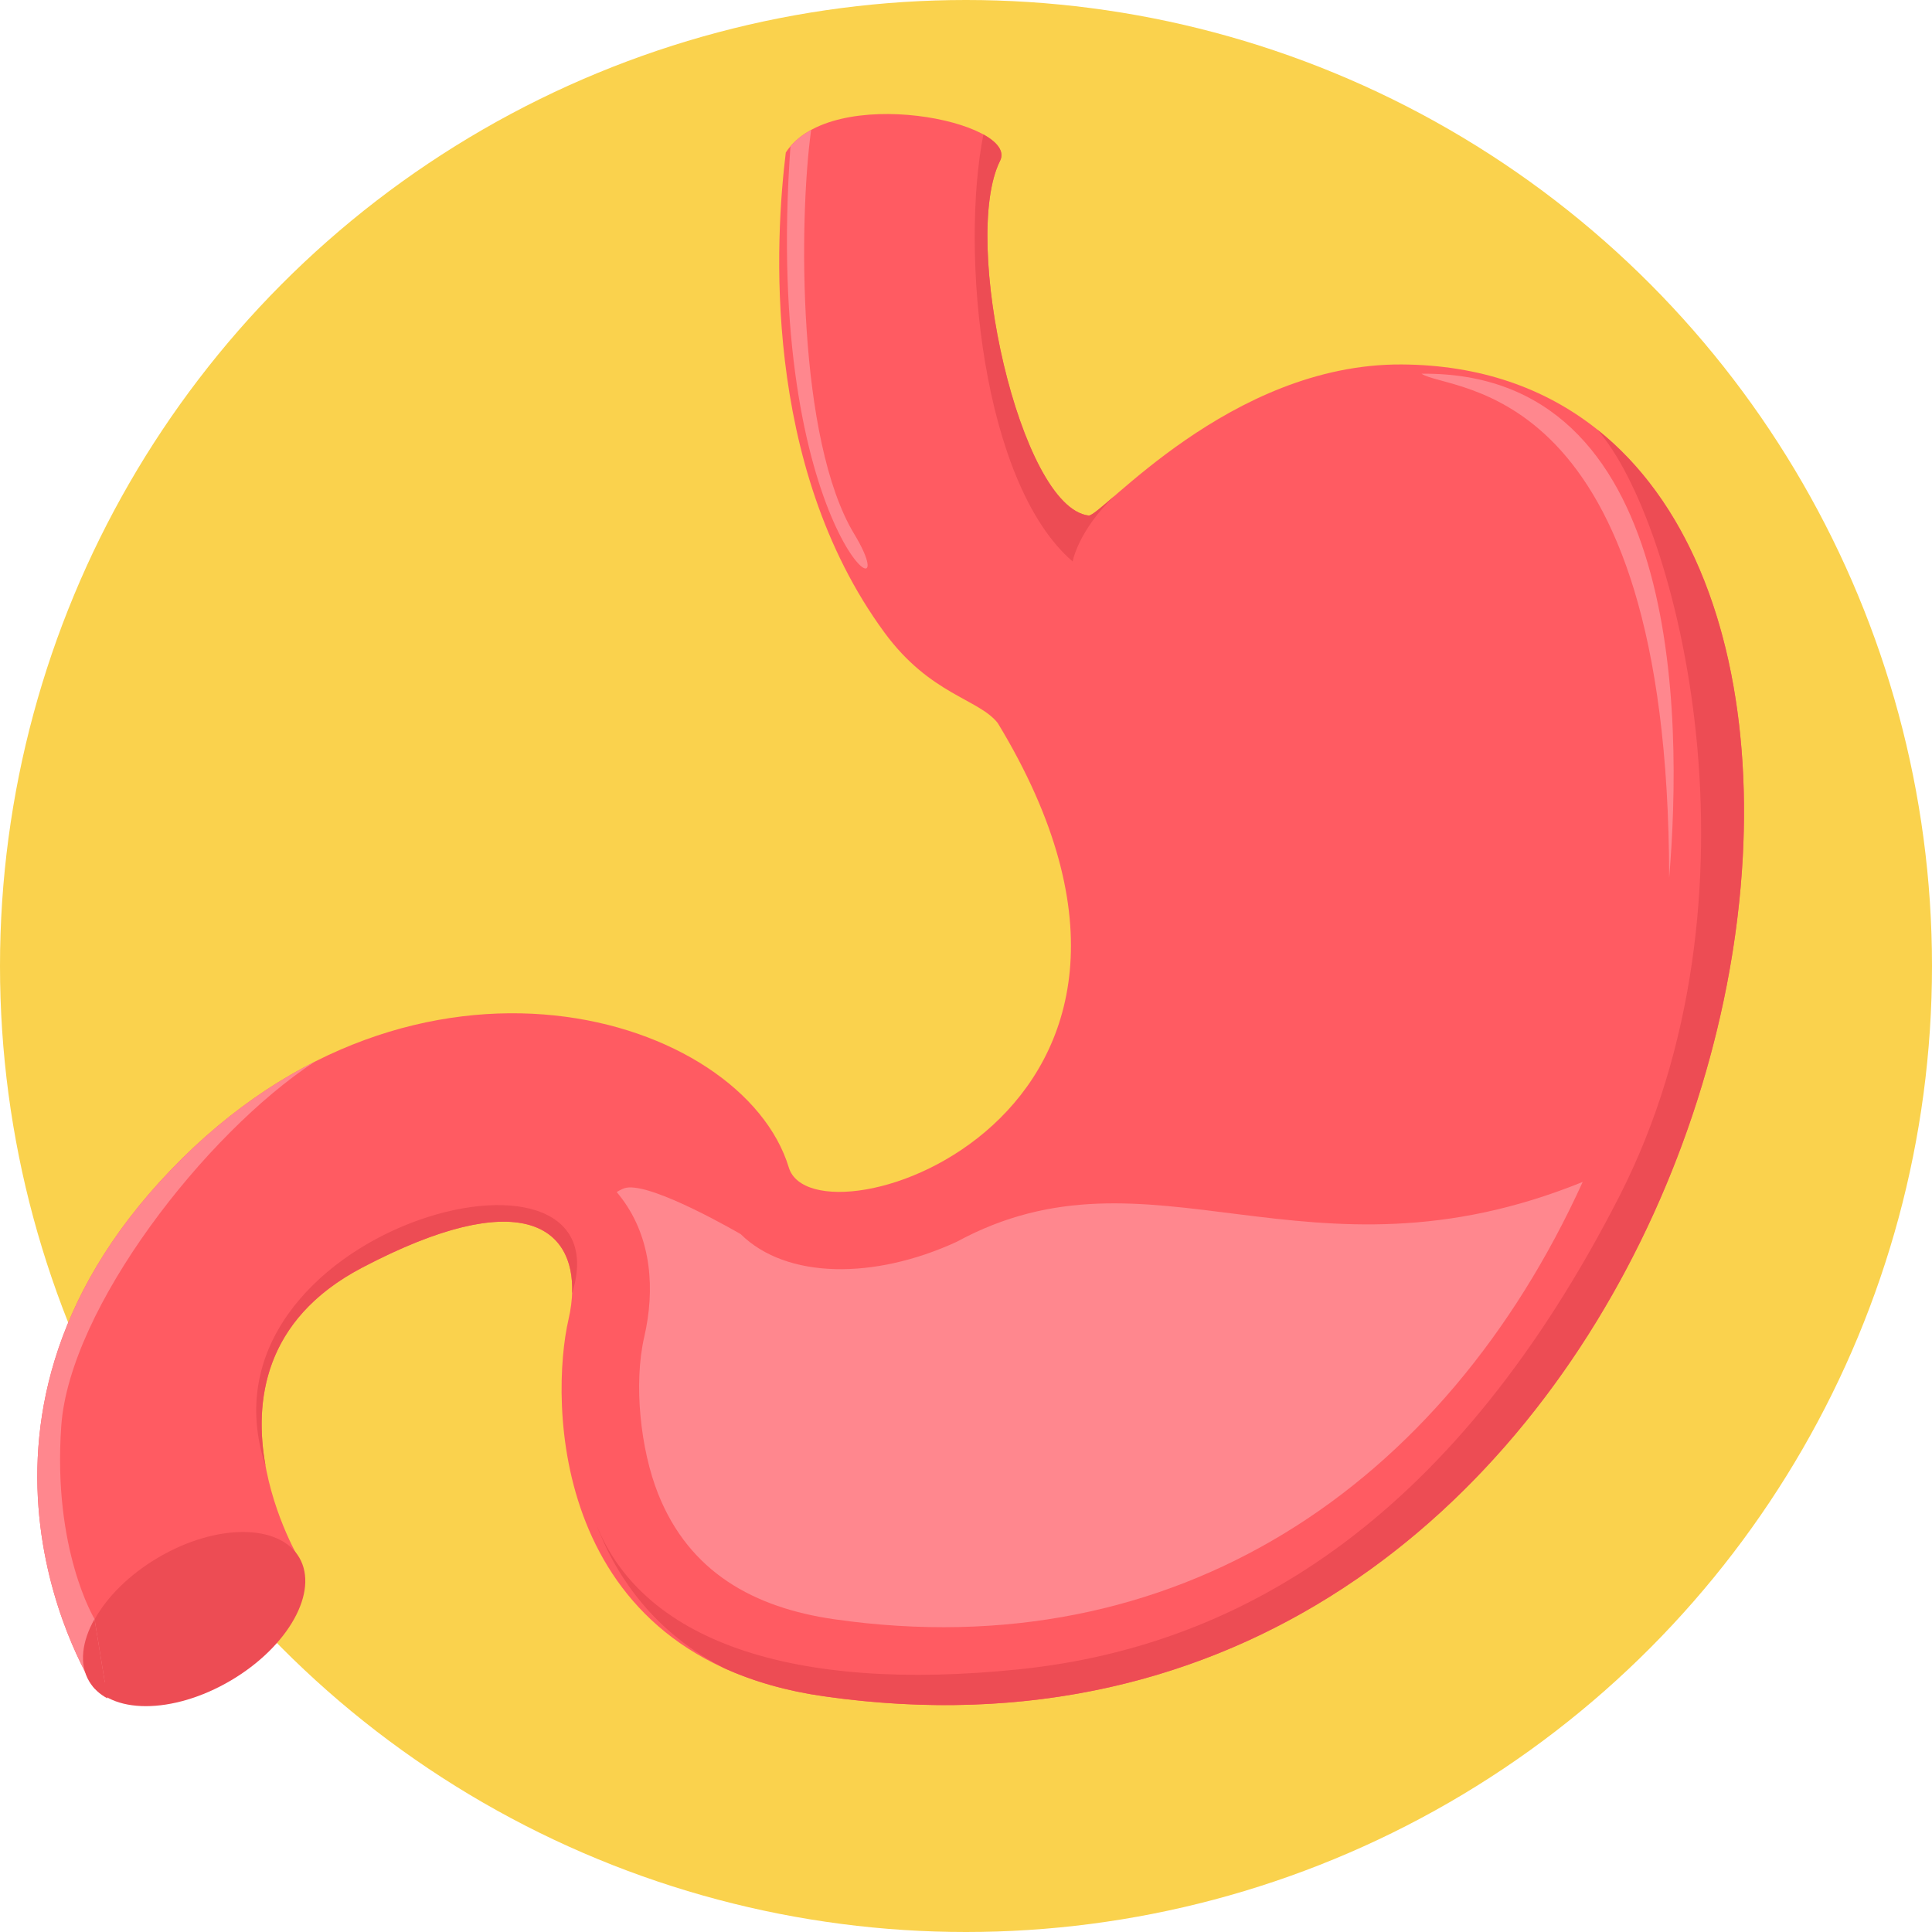 <?xml version="1.0" encoding="iso-8859-1"?>
<!-- Uploaded to: SVG Repo, www.svgrepo.com, Generator: SVG Repo Mixer Tools -->
<svg height="800px" width="800px" version="1.1" id="Layer_1" xmlns="http://www.w3.org/2000/svg" xmlns:xlink="http://www.w3.org/1999/xlink" 
	 viewBox="0 0 512 512" xml:space="preserve">
<circle style="fill:#FAD24D;" cx="256" cy="256" r="256"/>
<path style="fill:#FF5B62;" d="M208.244,40.414c-2.728,22.208-6.629,82.598,26.171,127.25
	c12.102,16.467,24.972,17.521,30.006,23.962c63.451,104.598-48.532,140.303-55.375,117.784
	c-12.272-40.36-98.607-67.347-163.838,0.701c-65.229,68.048-20.132,137.4-20.132,137.4l54.047-34.65
	c0,0-30.749-51.916,16.771-76.882c47.52-24.965,59.592-7.251,54.765,13.691c-4.829,20.942-5.376,89.434,67.652,99.862
	c250.8,35.824,319.317-351.894,153.196-352.947c-45.651-0.286-79.73,40.434-83.018,40.038c-18.22-2.203-33.914-73.143-23.468-93.986
	C270.209,32.293,220.321,21.895,208.244,40.414L208.244,40.414z"/>
<ellipse transform="matrix(-0.862 0.507 -0.507 -0.862 313.422 773.013)" style="fill:#ED4C54;" cx="51.369" cy="429.218" rx="32.207" ry="18.92"/>
<path style="fill:#FF878E;" d="M83.405,281.367c-13.055,6.614-25.995,16.014-38.196,28.743
	c-65.229,68.047-20.132,137.4-20.132,137.4l2.695-1.729l-2.716-16.726c0,0-11.153-18.338-8.816-51.199
	C18.452,346.738,54.316,300.423,83.405,281.367z"/>
<path style="fill:#ED4C54;" d="M28.471,450.092c-2.059-1.101-3.72-2.615-4.857-4.544c-2.677-4.546-1.929-10.523,1.44-16.491
	L28.471,450.092z"/>
<path style="fill:#FF878E;" d="M253.524,329.096c-21.847,10.057-45.115,9.91-57.237-2.039h-0.002c0,0-23.247-13.611-30.324-12.293
	c-0.653,0.122-1.512,0.521-2.53,1.144c0.48,0.574,0.953,1.164,1.414,1.782c7.877,10.59,8.765,24.116,5.886,36.607
	c-2.872,12.459-0.989,29.872,3.692,41.62c8.261,20.722,25.334,30.158,46.801,33.224c90.383,12.91,161.444-35.138,198.204-115.918
	C346.146,342.956,305.071,301.094,253.524,329.096L253.524,329.096z"/>
<path style="fill:#ED4C54;" d="M157.571,402.823c5.568,15.228,16.042,30.011,34.662,39.401c7.429,3.345,16.057,5.875,26.079,7.306
	c219.159,31.308,299.116-260.791,204.959-335.695c21.378,24.117,46.574,123.67,5.803,203.333
	c-42.79,83.604-98.267,118.926-158.899,125.207C209.679,448.643,169.44,434.793,157.571,402.823L157.571,402.823z"/>
<g>
	<path style="fill:#FF878E;" d="M209.484,38.761c-7.414,102.926,32.19,128.072,16.902,102.773
		c-15.084-24.962-14.725-83.207-11.425-107.097C212.833,35.602,210.969,37.03,209.484,38.761z"/>
	<path style="fill:#FF878E;" d="M376.719,99.041c68.829-0.739,69.246,90.544,65.627,133.61
		C442.197,99.638,384.124,104.121,376.719,99.041z"/>
</g>
<g>
	<path style="fill:#ED4C54;" d="M260.611,35.631c-6.19,31.339-0.419,92.435,23.648,113.165c0,0,1.452-8.196,11.143-17.417
		c-3.771,3.252-6.156,5.334-6.91,5.243c-18.221-2.203-33.914-73.142-23.468-93.986C266.259,40.174,264.368,37.708,260.611,35.631z"
		/>
	<path style="fill:#ED4C54;" d="M151.62,342.729l0.002-0.002c14.863-47.929-102.025-16.902-81.235,45.827l0.005,0.015
		c-3.097-16.923-0.666-38.843,25.503-52.591C138.026,313.843,152.292,325.26,151.62,342.729z"/>
</g>
</svg>